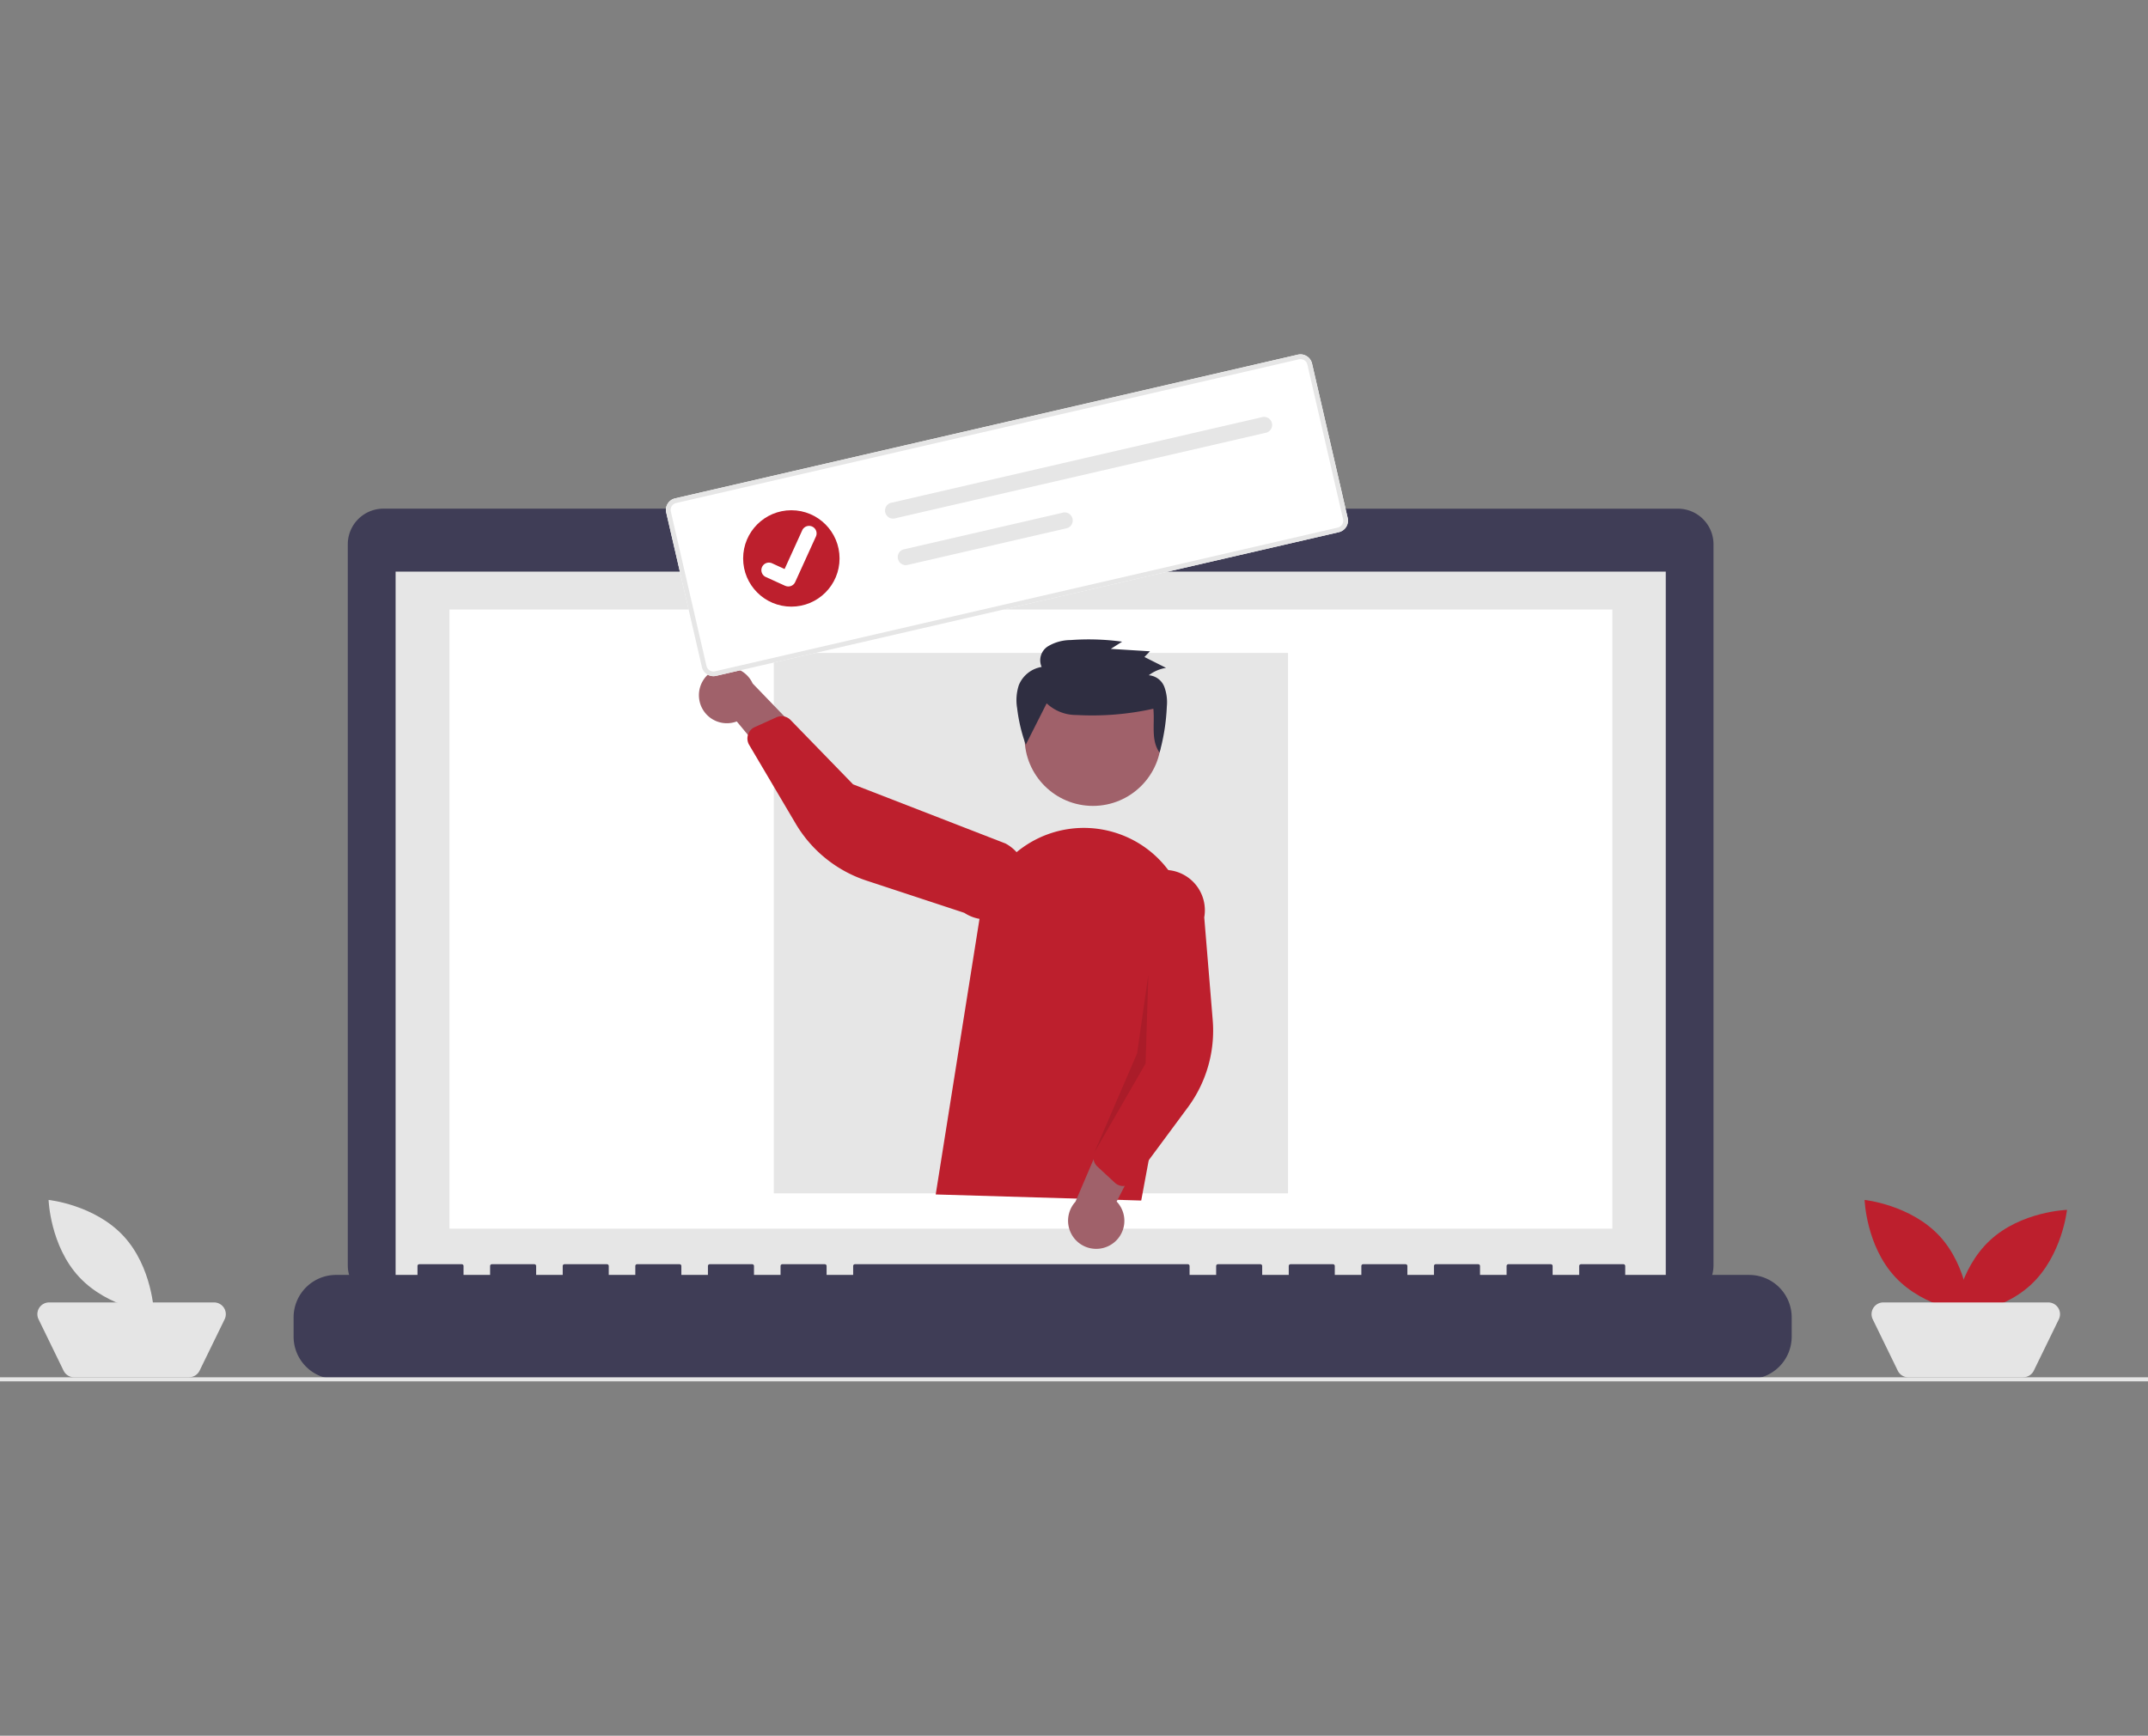 <svg xmlns="http://www.w3.org/2000/svg" xmlns:xlink="http://www.w3.org/1999/xlink" width="266" height="215" viewBox="0 0 266 215">
  <rect x="0" y="0" width="266" height="215" fill="#808080" stroke="none"/>
  <defs>
    <clipPath id="clip-path">
      <rect id="Rectangle_751" data-name="Rectangle 751" width="266" height="215" transform="translate(-1082 -11930)" fill="#fff"/>
    </clipPath>
  </defs>
  <g id="Mask_Group_49" data-name="Mask Group 49" transform="translate(1082 11930)" clip-path="url(#clip-path)">
    <g id="Pay-Per-Click_PPC_Advertising" data-name="Pay-Per-Click (PPC) Advertising" transform="translate(-1082 -11886.104)">
      <path id="Path_765" data-name="Path 765" d="M410.473,273.446H345.247V272.1H315.671v1.344h-65.5a4.413,4.413,0,0,0-4.412,4.412h0v89.318a4.413,4.413,0,0,0,4.411,4.412h160.3a4.413,4.413,0,0,0,4.413-4.412V277.859a4.412,4.412,0,0,0-4.412-4.412Z" transform="translate(-202.69 -254.334)" fill="#3f3d56"/>
      <rect id="Rectangle_125" data-name="Rectangle 125" width="157.291" height="88.729" transform="translate(48.99 26.909)" fill="#e6e6e6"/>
      <rect id="Rectangle_130" data-name="Rectangle 130" width="144.003" height="76.695" transform="translate(55.661 31.601)" fill="#fff"/>
      <circle id="Ellipse_120" data-name="Ellipse 120" cx="1.613" cy="1.613" r="1.613" transform="translate(125.887 21.262)" fill="#bd1f2d"/>
      <path id="Path_766" data-name="Path 766" d="M398.719,659.07H383.368v-1.106a.219.219,0,0,0-.219-.219h-5.263a.219.219,0,0,0-.219.219h0v1.106h-3.29v-1.106a.219.219,0,0,0-.219-.219h-5.263a.219.219,0,0,0-.219.219h0v1.106h-3.29v-1.106a.219.219,0,0,0-.219-.219H359.9a.219.219,0,0,0-.219.219h0v1.106h-3.29v-1.106a.219.219,0,0,0-.219-.219h-5.263a.219.219,0,0,0-.219.219h0v1.106H347.4v-1.106a.219.219,0,0,0-.219-.219h-5.262a.219.219,0,0,0-.219.219h0v1.106h-3.29v-1.106a.219.219,0,0,0-.219-.219h-5.262a.219.219,0,0,0-.219.219h0v1.106h-3.291v-1.106a.219.219,0,0,0-.219-.219H287.977a.219.219,0,0,0-.219.219h0v1.106h-3.29v-1.106a.219.219,0,0,0-.219-.219h-5.263a.219.219,0,0,0-.219.219h0v1.106h-3.29v-1.106a.219.219,0,0,0-.219-.219h-5.266a.219.219,0,0,0-.219.219h0v1.106h-3.29v-1.106a.219.219,0,0,0-.219-.219H261a.219.219,0,0,0-.219.219h0v1.106h-3.289v-1.106a.219.219,0,0,0-.219-.219h-5.263a.219.219,0,0,0-.219.219h0v1.106H248.5v-1.106a.219.219,0,0,0-.219-.219h-5.263a.219.219,0,0,0-.219.219h0v1.106h-3.29v-1.106a.219.219,0,0,0-.219-.219h-5.264a.219.219,0,0,0-.219.219h0v1.106H223.727a5.263,5.263,0,0,0-5.263,5.263v2.38a5.263,5.263,0,0,0,5.263,5.263H398.719a5.263,5.263,0,0,0,5.263-5.262v-2.38a5.263,5.263,0,0,0-5.263-5.263Z" transform="translate(-182.106 -545.045)" fill="#3f3d56"/>
      <rect id="Rectangle_126" data-name="Rectangle 126" width="63.68" height="66.939" transform="translate(95.822 36.98)" fill="#e6e6e6"/>
      <rect id="Rectangle_128" data-name="Rectangle 128" width="266" height="0.501" transform="translate(0 126.707)" fill="#e6e6e6"/>
      <path id="Path_776" data-name="Path 776" d="M1018.061,629.856c3.6,3.87,3.791,9.552,3.791,9.552s-5.658-.587-9.262-4.454-3.791-9.552-3.791-9.552S1014.455,625.989,1018.061,629.856Z" transform="translate(-777.893 -520.665)" fill="#bd1f2d"/>
      <path id="Path_777" data-name="Path 777" d="M1063.256,639.657c-3.87,3.6-9.552,3.791-9.552,3.791s.587-5.657,4.454-9.262,9.552-3.791,9.552-3.791S1067.124,636.052,1063.256,639.657Z" transform="translate(-811.744 -524.429)" fill="#bd1f2d"/>
      <path id="Path_778" data-name="Path 778" d="M1031.1,686.241h-14.225a1.454,1.454,0,0,1-1.309-.815l-3.1-6.366a1.454,1.454,0,0,1,1.309-2.092H1034.2a1.454,1.454,0,0,1,1.309,2.092l-3.1,6.36a1.454,1.454,0,0,1-1.309.815Z" transform="translate(-780.552 -559.535)" fill="#e5e5e5"/>
      <path id="Path_779" data-name="Path 779" d="M104.5,629.856c3.6,3.87,3.791,9.552,3.791,9.552s-5.658-.587-9.262-4.454-3.791-9.552-3.791-9.552S100.9,625.989,104.5,629.856Z" transform="translate(-89.221 -520.665)" fill="#e5e5e5"/>
      <path id="Path_780" data-name="Path 780" d="M108.383,686.241H94.158a1.454,1.454,0,0,1-1.309-.815l-3.1-6.366a1.454,1.454,0,0,1,1.309-2.092H111.48a1.454,1.454,0,0,1,1.309,2.092l-3.1,6.36a1.454,1.454,0,0,1-1.309.815Z" transform="translate(-84.973 -559.535)" fill="#e5e5e5"/>
      <circle id="Ellipse_127" data-name="Ellipse 127" cx="8.463" cy="8.463" r="8.463" transform="translate(126.882 39.003)" fill="#a0616a"/>
      <path id="Path_803" data-name="Path 803" d="M541.5,483.595l5.465-34.406A13.044,13.044,0,0,1,563.5,438.714h0a13.006,13.006,0,0,1,9.166,14.907l-5.717,30.727Z" transform="translate(-425.625 -379.537)" fill="#bd1f2d"/>
      <path id="Path_804" data-name="Path 804" d="M613.506,597.978a3.463,3.463,0,0,0,.6-5.279l5.649-10.94-6.362.679-4.39,10.286a3.485,3.485,0,0,0,4.5,5.255Z" transform="translate(-475.824 -487.764)" fill="#a0616a"/>
      <path id="Path_805" data-name="Path 805" d="M624.307,499.145a1.552,1.552,0,0,1-.836-.4l-2.161-2a1.556,1.556,0,0,1-.376-1.742l4.32-10.241-.611-20.234a5,5,0,1,1,9.9,1.35h0l1.048,12.719a15.979,15.979,0,0,1-3.08,10.818l-6.74,9.11a1.552,1.552,0,0,1-1.1.621A1.526,1.526,0,0,1,624.307,499.145Z" transform="translate(-485.414 -396.143)" fill="#bd1f2d"/>
      <path id="Path_806" data-name="Path 806" d="M422.432,361.365a3.463,3.463,0,0,0,4.626,2.612l7.873,9.472,1.856-6.124-7.76-8.053a3.485,3.485,0,0,0-6.593,2.095Z" transform="translate(-335.822 -318.509)" fill="#a0616a"/>
      <path id="Path_807" data-name="Path 807" d="M446.994,383.947a1.553,1.553,0,0,1,.691-.611l2.683-1.212a1.555,1.555,0,0,1,1.751.333l7.74,7.97,18.871,7.325a5,5,0,1,1-5.1,8.589h0l-12.12-3.994a15.979,15.979,0,0,1-8.759-7.054l-5.76-9.755a1.552,1.552,0,0,1-.144-1.256,1.535,1.535,0,0,1,.149-.33Z" transform="translate(-354.218 -337.168)" fill="#bd1f2d"/>
      <path id="Path_808" data-name="Path 808" d="M627.995,511.962l-.344,11.027L621.3,534.02l5.3-12.292Z" transform="translate(-485.785 -435.149)" opacity="0.1"/>
      <path id="Path_696" data-name="Path 696" d="M585.907,351.28a5.33,5.33,0,0,0,3.713,1.444,34.948,34.948,0,0,0,9.5-.775c.194,1.871-.333,3.888.769,5.427a25.2,25.2,0,0,0,.9-5.711,5.47,5.47,0,0,0-.317-2.444,2.25,2.25,0,0,0-1.919-1.419,4.8,4.8,0,0,1,2.139-.917l-2.678-1.345.687-.706-4.848-.3,1.4-.892a30.45,30.45,0,0,0-6.378-.2,5.474,5.474,0,0,0-2.821.784,2.037,2.037,0,0,0-.766,2.546,3.7,3.7,0,0,0-2.822,2.241,5.978,5.978,0,0,0-.214,2.873,20.365,20.365,0,0,0,1.068,4.518" transform="translate(-456.293 -308.055)" fill="#2f2e41"/>
      <path id="Path_138" data-name="Path 138" d="M489.112,221.947l-77.117,17.8a1.468,1.468,0,0,1-1.758-1.1l-4.416-19.13a1.468,1.468,0,0,1,1.1-1.758l77.117-17.8a1.468,1.468,0,0,1,1.758,1.1l4.416,19.13a1.468,1.468,0,0,1-1.1,1.758Z" transform="translate(-323.319 -199.924)" fill="#fff"/>
      <path id="Path_138-2" data-name="Path 138" d="M489.112,221.947l-77.117,17.8a1.468,1.468,0,0,1-1.758-1.1l-4.416-19.13a1.468,1.468,0,0,1,1.1-1.758l77.117-17.8a1.468,1.468,0,0,1,1.758,1.1l4.416,19.13a1.468,1.468,0,0,1-1.1,1.758Zm-82.061-3.61a.881.881,0,0,0-.659,1.055l4.416,19.13a.88.88,0,0,0,1.055.659l77.117-17.8a.88.88,0,0,0,.659-1.055l-4.416-19.13a.88.88,0,0,0-1.055-.659Z" transform="translate(-323.319 -199.924)" fill="#e6e6e6"/>
      <path id="Path_139" data-name="Path 139" d="M517.273,242.087a1,1,0,1,0,.444,1.935h0l45.707-10.552a1,1,0,1,0-.448-1.935Z" transform="translate(-406.778 -223.736)" fill="#e6e6e6"/>
      <path id="Path_140" data-name="Path 140" d="M522.725,284.13a1,1,0,0,0,.444,1.935h0l19.667-4.536a1,1,0,1,0-.444-1.935h0Z" transform="translate(-410.89 -259.959)" fill="#e6e6e6"/>
      <g id="Group_45" data-name="Group 45" transform="translate(92.027 19.307)">
        <circle id="Ellipse_18" data-name="Ellipse 18" cx="5.97" cy="5.97" r="5.97" transform="translate(0 0)" fill="#bd1f2d"/>
        <path id="Path_395" data-name="Path 395" d="M457.343,293.686a.925.925,0,0,1-.584-.055h-.011l-2.4-1.091a.932.932,0,1,1,.771-1.7l1.556.713,2.184-4.8a.931.931,0,0,1,1.232-.461h0l-.013.032.014-.032a.932.932,0,0,1,.461,1.233l-2.569,5.645a.932.932,0,0,1-.64.52Z" transform="translate(-451.541 -284.271)" fill="#fff"/>
      </g>
    </g>
  </g>
</svg>
